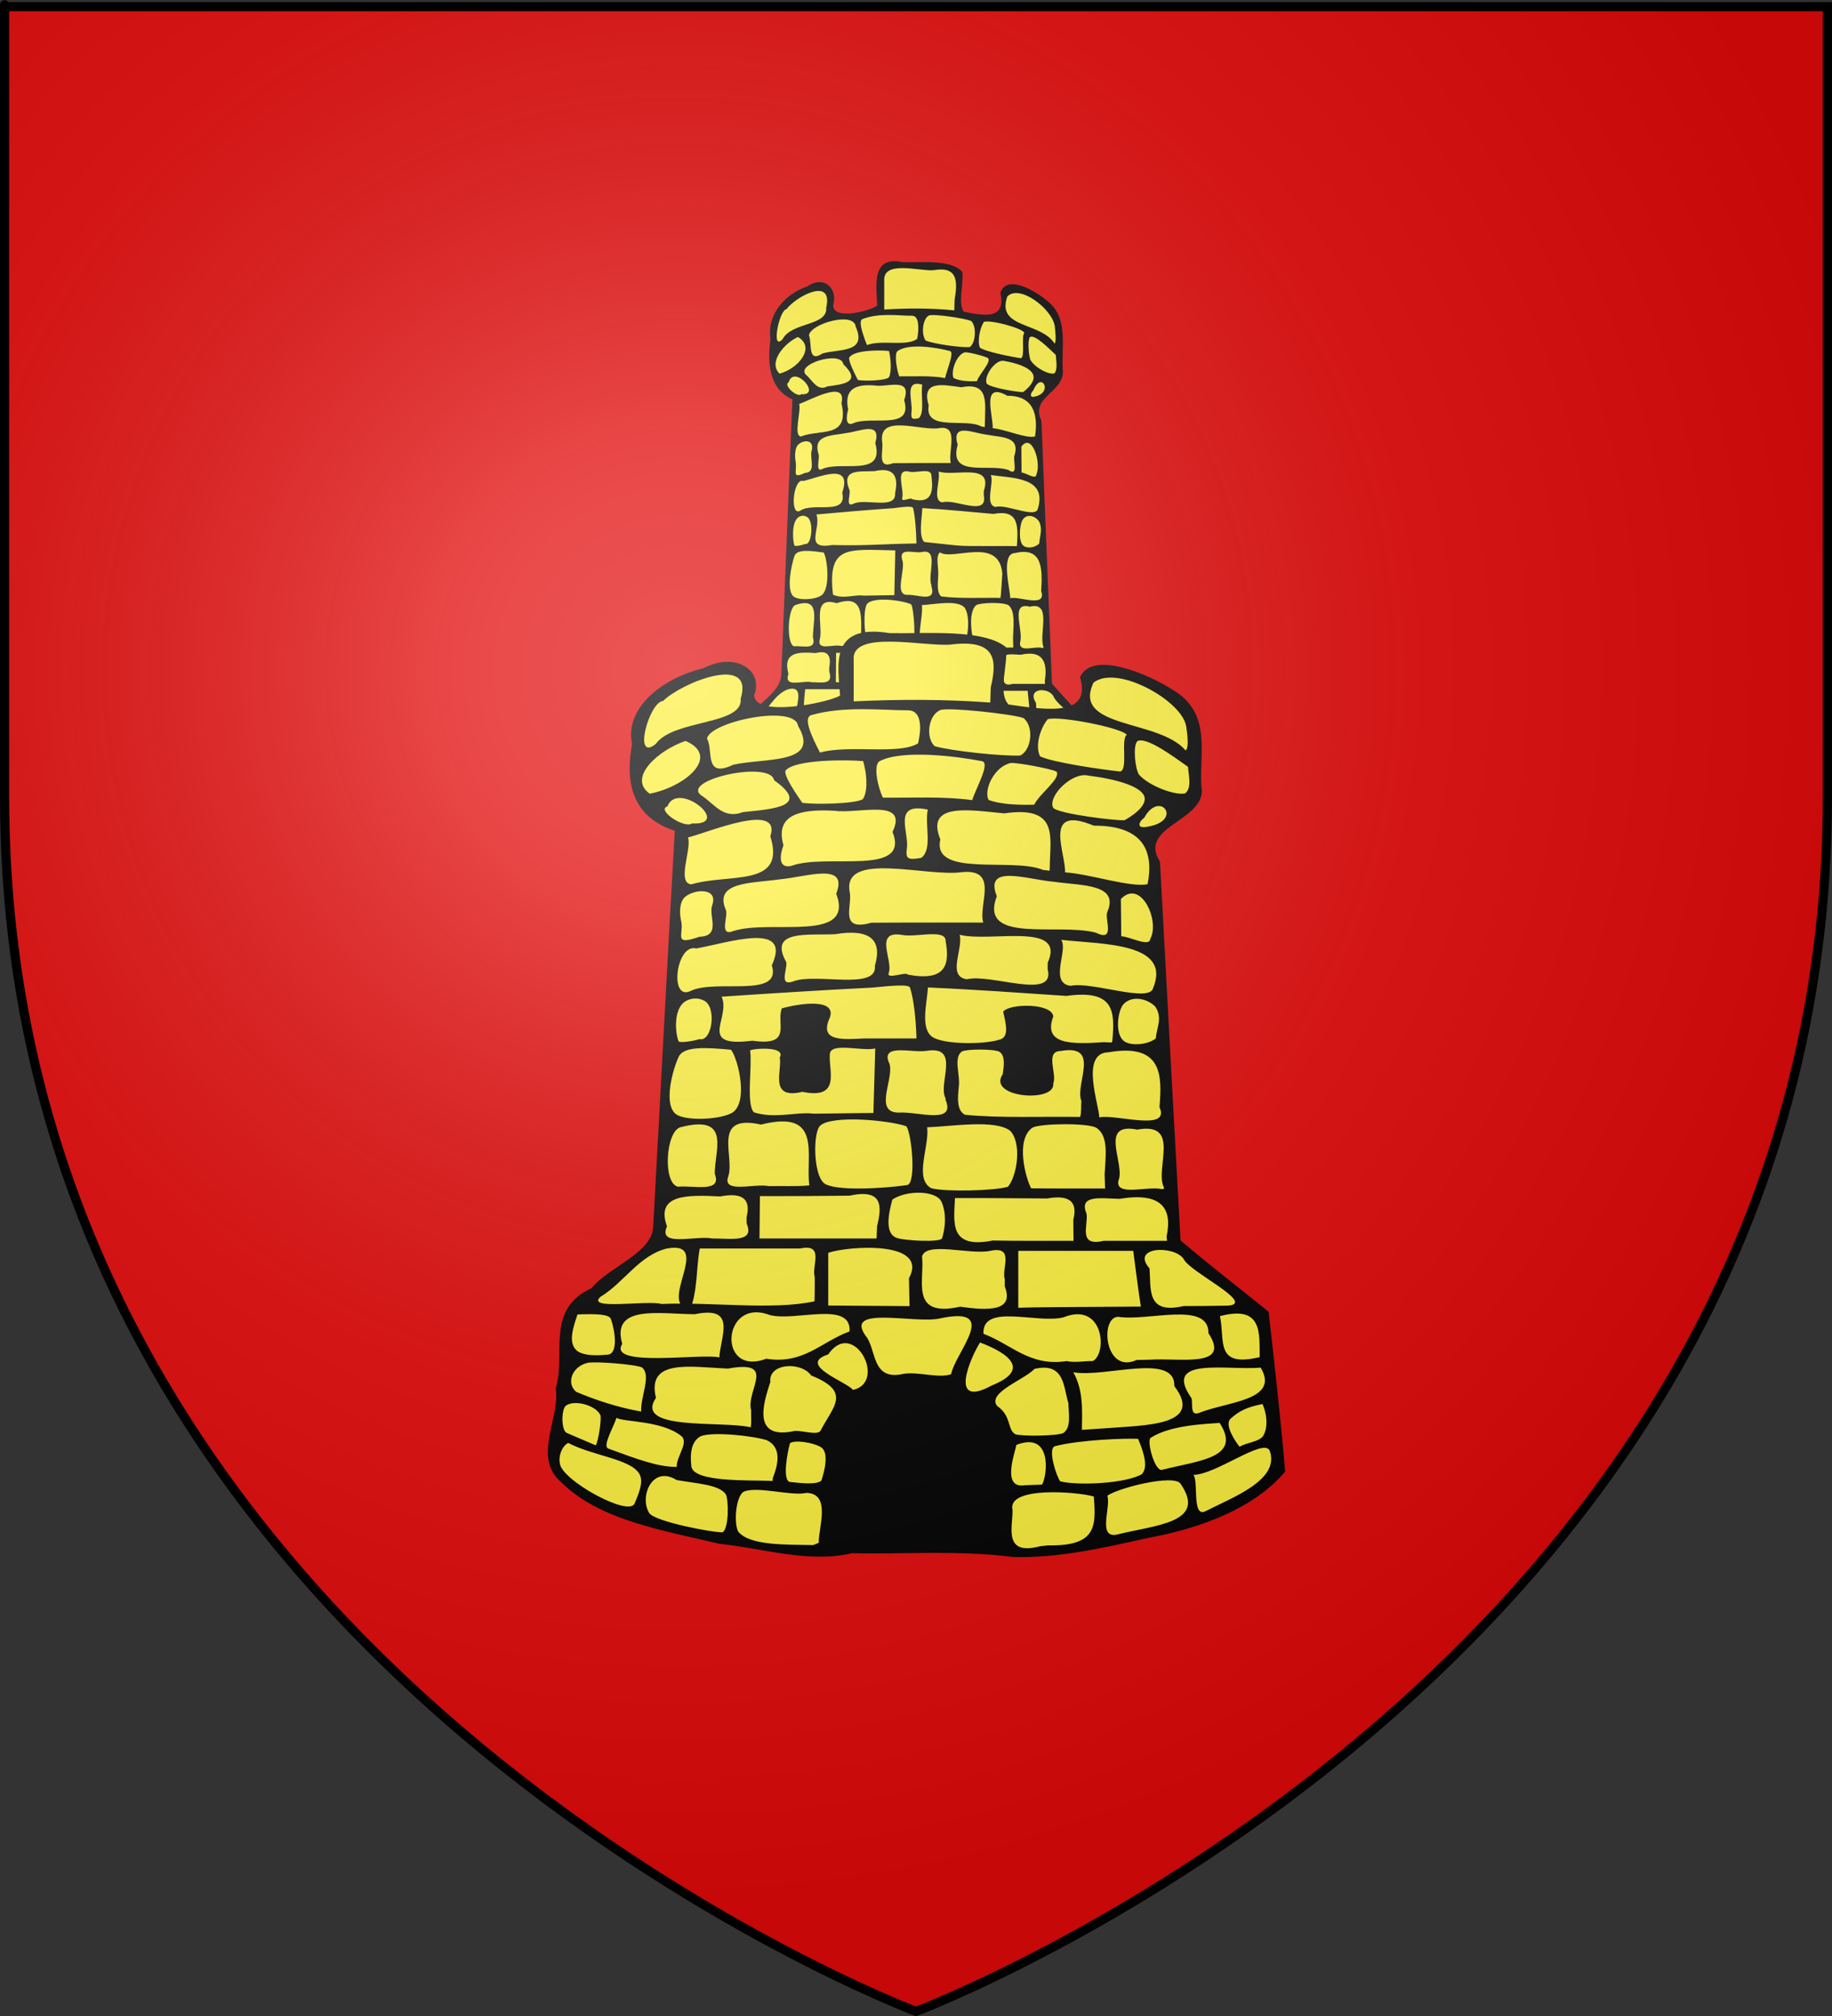 <?xml version="1.0" encoding="UTF-8" standalone="no"?>
<svg
   xmlns:dc="http://purl.org/dc/elements/1.1/"
   xmlns:cc="http://web.resource.org/cc/"
   xmlns:rdf="http://www.w3.org/1999/02/22-rdf-syntax-ns#"
   xmlns:svg="http://www.w3.org/2000/svg"
   xmlns="http://www.w3.org/2000/svg"
   xmlns:xlink="http://www.w3.org/1999/xlink"
   xmlns:sodipodi="http://sodipodi.sourceforge.net/DTD/sodipodi-0.dtd"
   xmlns:inkscape="http://www.inkscape.org/namespaces/inkscape"
   height="660"
   width="600"
   version="1.0"
   id="svg2"
   sodipodi:version="0.32"
   inkscape:version="0.45.1"
   sodipodi:docname="Caen.svg"
   sodipodi:docbase="E:\Mes documents\Mes images\Héraldique\Blasons publiés\Villes françaises\Calvados"
   inkscape:export-filename="C:\Documents and Settings\Propriétaire\Bureau\Blason type Wiki.png"
   inkscape:export-xdpi="144"
   inkscape:export-ydpi="144"
   inkscape:output_extension="org.inkscape.output.svg.inkscape">
  <rect width="100%" height="100%" fill="#333333" stroke="none"/>
  <sodipodi:namedview
     inkscape:window-height="723"
     inkscape:window-width="1024"
     inkscape:pageshadow="2"
     inkscape:pageopacity="0.0"
     guidetolerance="10.0"
     gridtolerance="10.0"
     objecttolerance="10.0"
     borderopacity="1.0"
     bordercolor="#666666"
     pagecolor="#ffffff"
     id="base"
     showgrid="false"
     height="660px"
     inkscape:zoom="0.80151481"
     inkscape:cx="300"
     inkscape:cy="329.99986"
     inkscape:window-x="-4"
     inkscape:window-y="-4"
     inkscape:current-layer="layer4" />
  <desc
     id="desc4">Flag of Canton of Valais (Wallis)</desc>
  <defs
     id="defs6">
    <linearGradient
       id="linearGradient2893">
      <stop
         style="stop-color:white;stop-opacity:0.314;"
         offset="0"
         id="stop2895" />
      <stop
         id="stop2897"
         offset="0.19"
         style="stop-color:white;stop-opacity:0.251;" />
      <stop
         style="stop-color:#6b6b6b;stop-opacity:0.125;"
         offset="0.6"
         id="stop2901" />
      <stop
         style="stop-color:black;stop-opacity:0.125;"
         offset="1"
         id="stop2899" />
    </linearGradient>
    <linearGradient
       id="linearGradient2885">
      <stop
         id="stop2887"
         offset="0"
         style="stop-color:white;stop-opacity:1;" />
      <stop
         style="stop-color:white;stop-opacity:1;"
         offset="0.229"
         id="stop2891" />
      <stop
         id="stop2889"
         offset="1"
         style="stop-color:black;stop-opacity:1;" />
    </linearGradient>
    <linearGradient
       id="linearGradient2955">
      <stop
         id="stop2867"
         offset="0"
         style="stop-color:#fd0000;stop-opacity:1;" />
      <stop
         style="stop-color:#e77275;stop-opacity:0.659;"
         offset="0.5"
         id="stop2873" />
      <stop
         style="stop-color:black;stop-opacity:0.323;"
         offset="1"
         id="stop2959" />
    </linearGradient>
    <radialGradient
       inkscape:collect="always"
       xlink:href="#linearGradient2955"
       id="radialGradient2961"
       cx="225.524"
       cy="218.901"
       fx="225.524"
       fy="218.901"
       r="300"
       gradientTransform="matrix(-4.167939e-4,2.183,-1.884,-3.599562e-4,615.597,-289.121)"
       gradientUnits="userSpaceOnUse" />
    <polygon
       id="star"
       transform="scale(53,53)"
       points="0,-1 0.588,0.809 -0.951,-0.309 0.951,-0.309 -0.588,0.809 0,-1 " />
    <clipPath
       id="clip">
      <path
         d="M 0,-200 L 0,600 L 300,600 L 300,-200 L 0,-200 z "
         id="path10" />
    </clipPath>
    <radialGradient
       inkscape:collect="always"
       xlink:href="#linearGradient2955"
       id="radialGradient1911"
       gradientUnits="userSpaceOnUse"
       gradientTransform="matrix(-4.167939e-4,2.183,-1.884,-3.599562e-4,615.597,-289.121)"
       cx="225.524"
       cy="218.901"
       fx="225.524"
       fy="218.901"
       r="300" />
    <radialGradient
       inkscape:collect="always"
       xlink:href="#linearGradient2955"
       id="radialGradient2865"
       gradientUnits="userSpaceOnUse"
       gradientTransform="matrix(0,1.749,-1.593,-1.049767e-7,551.788,-191.29)"
       cx="225.524"
       cy="218.901"
       fx="225.524"
       fy="218.901"
       r="300" />
    <radialGradient
       inkscape:collect="always"
       xlink:href="#linearGradient2955"
       id="radialGradient2871"
       gradientUnits="userSpaceOnUse"
       gradientTransform="matrix(0,1.386,-1.323,-5.741131e-8,-158.082,-109.541)"
       cx="225.524"
       cy="218.901"
       fx="225.524"
       fy="218.901"
       r="300" />
    <radialGradient
       inkscape:collect="always"
       xlink:href="#linearGradient2893"
       id="radialGradient3163"
       gradientUnits="userSpaceOnUse"
       gradientTransform="matrix(1.353,0,0,1.349,-77.629,-85.747)"
       cx="221.445"
       cy="226.331"
       fx="221.445"
       fy="226.331"
       r="300" />
  </defs>
  <g
     inkscape:groupmode="layer"
     id="layer3"
     inkscape:label="Fond écu"
     style="display:inline">
    <path
       id="path2855"
       style="fill:#e20909;fill-opacity:1;fill-rule:evenodd;stroke:none;stroke-width:1px;stroke-linecap:butt;stroke-linejoin:miter;stroke-opacity:1"
       d="M 300,658.5 C 300,658.5 598.5,546.18 598.5,260.728 C 598.5,-24.723 598.5,2.176 598.5,2.176 L 1.5,2.176 L 1.5,260.728 C 1.5,546.18 300,658.5 300,658.5 z "
       sodipodi:nodetypes="cccccc" />
  </g>
  <g
     inkscape:groupmode="layer"
     id="layer4"
     inkscape:label="Meubles">
    <g
       id="g3216"
       inkscape:label="Calque 1"
       transform="matrix(0.316,0,0,0.316,179.248,191.595)">
      <g
         transform="matrix(1.105,0,0,1.105,-29.317,-34.478)"
         id="g5115">
        <path
           id="path2165"
           style="fill:#fcef3c;fill-opacity:1;stroke:none;stroke-width:7;stroke-miterlimit:4;stroke-dasharray:none;stroke-opacity:1"
           d="M 351.535,-271.063 C 343.911,-271.646 338.083,-265.15 337.446,-257.978 C 335.891,-248.813 337.187,-239.488 337.566,-230.278 C 328.599,-224.504 317.545,-222.366 306.947,-221.978 C 301.193,-221.714 293.177,-224.077 293.145,-231.02 C 295.401,-238.208 293.648,-248.337 285.491,-250.922 C 277.995,-253.414 272.047,-247.346 265.303,-245.285 C 248.684,-237.955 234.998,-220.791 237.123,-201.837 C 237.217,-193.084 235.318,-184.105 236.692,-175.24 C 237.755,-161.967 245.126,-148.777 258.006,-144.021 C 254.17,-56.89 251.209,30.289 247.289,117.408 C 244.554,132.196 230.09,139.844 221.096,150.514 C 218.804,154.011 216.121,156.81 212.652,159.149 C 201.778,169.218 202.461,185.484 202.327,199.168 C 202.626,206.691 201.447,214.148 200.812,221.534 C 202.002,239.024 192.628,256.83 199.209,273.848 C 208.943,291.655 227.635,302.314 246.168,308.962 C 260.207,313.699 274.281,318.884 288.966,321.254 C 306.102,324.97 324.266,330.88 341.704,325.397 C 367.847,326.024 394.277,323.428 420.164,327.885 C 446.502,328.433 471.501,318.857 496.428,311.775 C 517.129,304.788 536.905,292.252 548.689,273.394 C 546.471,239.053 543.645,204.756 540.795,170.463 C 526.603,155.022 512.135,139.824 498.36,124.01 C 494.971,41.798 491.754,-40.42 488.457,-122.636 C 484.468,-129.896 486.075,-139.224 492.021,-144.93 C 498.546,-152.303 509.176,-158.655 508.526,-169.903 C 506.909,-188.287 512.26,-208.447 502.57,-225.279 C 495.798,-235.319 484.877,-241.831 474.081,-246.831 C 468.025,-249.346 458.695,-251.859 454.346,-245.492 C 451.689,-242.147 454.816,-237.725 453.916,-233.771 C 454.02,-226.463 447.358,-221.016 440.353,-221.045 C 432.169,-220.435 424.148,-222.411 416.145,-223.844 C 410.483,-232.926 414.116,-244.353 414.327,-254.366 C 414.293,-257.899 415.789,-262.674 411.48,-264.269 C 398.516,-271.843 382.748,-269.931 368.328,-270.129 C 362.57,-269.495 357.182,-270.938 351.535,-271.063 z " />
        <path
           id="path2167"
           style="fill:#000000;fill-opacity:1;stroke:none;stroke-opacity:1"
           d="M 408.526,-236.362 C 408.449,-233.077 408.371,-229.792 408.294,-226.507 C 386.468,-228.688 364.439,-228.644 342.551,-227.282 C 342.551,-236.206 342.551,-245.129 342.551,-254.053 C 341.104,-274.034 376.131,-262.889 388.95,-264.189 C 411.369,-268.077 411.595,-253.884 408.526,-236.362 z M 247.252,-199.545 C 236.132,-187.452 243.971,-226.849 250.814,-227.58 C 259.773,-239.477 294.892,-258.572 288.139,-229.007 C 289.514,-211.602 255.817,-215.76 247.252,-199.545 z M 502.561,-211.384 C 502.997,-207.423 504.171,-196.877 502.308,-195.376 C 489.411,-215.838 447.457,-209.316 457.986,-239.443 C 469.183,-251.463 500.273,-227.941 502.561,-211.384 z M 326.324,-193.964 C 321.356,-206.864 318.406,-216.88 322.172,-218.347 C 338.027,-224.524 356.802,-221.361 368.608,-221.471 C 375.159,-221.533 375.359,-210.45 373.522,-199.918 C 364.15,-192.257 340.273,-199.296 326.324,-193.964 z M 424.226,-216.441 C 429.381,-211.232 428.303,-195.59 422.668,-192.023 C 414.107,-191.533 390.046,-194.86 381.521,-198.116 C 377.044,-203.748 378.442,-218.52 384.37,-221.688 C 388.819,-223.483 419.035,-218.989 424.226,-216.441 z M 284.568,-186.054 C 270.336,-176.857 275.135,-195.28 271.932,-203.088 C 273.442,-214.094 314.34,-225.675 315.78,-211.266 C 326.815,-186.211 300.166,-190.663 284.568,-186.054 z M 474.023,-205.508 C 470.948,-202.809 474.815,-182.835 470.801,-181.647 C 463.239,-182.669 438,-187.528 432.263,-191.545 C 429.712,-198.253 432.382,-209.984 435.992,-215.694 C 441.67,-217.947 471.482,-210.131 474.023,-205.508 z M 244.381,-167.183 C 233.513,-177.513 248.416,-195.517 261.605,-201.528 C 278.476,-191.763 262.015,-171.918 244.381,-167.183 z M 503.481,-184.693 C 503.668,-179.764 505.501,-171.221 502.179,-167.466 C 497.807,-165.746 484.772,-172.045 479.933,-179.553 C 478.051,-182.993 476.848,-198.329 479.091,-201.379 C 483.372,-204.613 496.699,-191.155 503.481,-184.693 z M 404.286,-188.356 C 408.483,-187.24 401.377,-170.81 399.61,-163.035 C 385.419,-165.583 370.968,-164.435 356.632,-164.646 C 354.342,-170.603 351.685,-186.002 355.093,-188.399 C 366.008,-196.076 392.431,-191.506 404.286,-188.356 z M 346.884,-163.606 C 342.97,-160.483 323.805,-160.115 317.826,-161.243 C 315.439,-165.926 308.943,-178.429 309.686,-182.162 C 314.172,-189.78 340.633,-189.319 347.105,-188.385 C 349.467,-176.994 348.948,-167.196 346.884,-163.606 z M 429.431,-160.046 C 422.423,-159.847 413.677,-160.004 407.446,-163.171 C 405.044,-169.673 410.129,-184.753 418.084,-187.163 C 420.763,-187.637 437.56,-183.484 440.193,-181.555 C 442.407,-177.133 432.018,-167.255 429.431,-160.046 z M 289.161,-155.202 C 280.005,-150.455 275.576,-160.235 269.968,-165.394 C 256.997,-175.505 302.357,-189.47 304.214,-175.986 C 321.873,-158.958 304.348,-157.311 289.161,-155.202 z M 472.915,-149.939 C 469.224,-149.467 440.58,-154.119 438.531,-158.13 C 435.919,-165.677 447.765,-181.595 455.455,-178.969 C 465.111,-177.412 478.571,-173.602 481.948,-166.817 C 484.175,-162.344 481.109,-156.173 472.915,-149.939 z M 264.692,-147.864 C 261.06,-144.274 247.398,-156.607 252.866,-158.939 C 257.913,-176.405 284.559,-146.453 264.692,-147.864 z M 483.989,-145.723 C 478.088,-144.062 480.11,-149.502 482.363,-151.443 C 489.84,-170.132 501.514,-149.593 483.989,-145.723 z M 375.095,-125.466 C 368.198,-123.789 367.595,-125.232 368.123,-131.328 C 369.449,-141.895 360.832,-161.931 378.235,-156.85 C 376.6,-147.027 380.689,-131.263 375.095,-125.466 z M 312.532,-120.241 C 304.228,-117.799 308.555,-133.198 308.752,-133.558 C 304.758,-152.502 315.143,-157.532 333.472,-156.081 C 344.888,-153.951 369.065,-164.585 361.243,-142.347 C 369.898,-112.914 329.426,-128.718 312.532,-120.241 z M 436.948,-120.203 L 436.948,-120.203 L 436.844,-117.092 L 433.641,-117.63 C 419.16,-125.9 380.006,-112.51 384.261,-137.451 C 376.786,-162.115 399.084,-156.322 415.006,-154.414 C 441.386,-159.564 437.089,-139.19 436.948,-120.203 z M 264.401,-108.218 C 257.191,-109.108 264.661,-131.154 262.789,-138.739 C 272.341,-141.867 307.977,-162.464 302.416,-139.461 C 310.222,-105.932 282.477,-115.567 264.401,-108.218 z M 484.025,-108.339 C 475.814,-105.974 456.58,-114.916 444.308,-116.024 C 444.596,-129.093 433.296,-160.335 458.136,-146.404 C 482.439,-146.571 487.053,-129.074 484.025,-108.339 z M 376.29,-83.366 C 367.862,-83.363 359.434,-83.341 351.006,-83.256 C 335.262,-77.264 342.003,-94.274 340.641,-103.16 C 336.863,-130.333 377.713,-112.761 394.815,-116.194 C 412.789,-118.366 402.283,-94.867 404.936,-83.366 C 395.388,-83.366 385.839,-83.366 376.29,-83.366 z M 284.951,-78.005 C 277.191,-73.536 282.483,-88.185 280.932,-91.778 C 275.263,-110.05 293.274,-108.835 306.839,-111.469 C 319.89,-113.016 340.196,-123.098 334.131,-102.122 C 343.148,-69.986 303.089,-85.497 284.951,-78.005 z M 464.642,-90.255 C 463.131,-86.18 468.807,-70.264 459.093,-76.789 C 440.903,-83.346 402.629,-69.167 411.443,-100.483 C 405.225,-121.681 425.663,-111.473 438.735,-109.938 C 452.262,-107.275 470.524,-108.706 464.642,-90.255 z M 268.302,-74.137 C 255.862,-68.355 260.544,-74.654 259.621,-83.587 C 258.547,-88.971 258.572,-96.956 261.454,-100.15 C 266.164,-105.371 277.613,-106.099 274.364,-94.4 C 272.693,-87.386 278.825,-74.58 268.302,-74.137 z M 485.315,-72.745 C 484.974,-67.086 475.307,-74.382 471.34,-74.435 C 471.283,-82.526 471.226,-90.616 471.169,-98.707 C 480.904,-112.178 490.044,-84.222 485.315,-72.745 z M 368.577,-49.494 C 367.939,-51.714 358.006,-45.937 359.431,-50.637 C 361.623,-58.864 352.054,-78.39 365.81,-75.328 C 372.235,-73.439 386.967,-79.639 386.8,-71.331 C 388.852,-55.773 386.86,-44.876 368.577,-49.494 z M 313.464,-45.083 C 305.428,-41.238 311.946,-56.049 309.637,-58.745 C 302.16,-78.458 319.964,-75.045 333.495,-75.771 C 350.367,-79.596 356.473,-72.188 352.745,-55.256 C 354.129,-38.886 324.183,-50.875 313.464,-45.083 z M 435.937,-57.214 C 435.937,-55.799 435.937,-54.384 435.937,-52.968 C 439.781,-32.461 408.621,-50.399 396.968,-46.469 C 387.316,-48.374 395.429,-66.527 393.54,-75.422 C 408.532,-70.332 444.891,-84.178 435.937,-57.214 z M 263.9,-38.774 C 253.603,-32.336 257.123,-70.027 266.761,-66.516 C 282.709,-70.412 312.959,-84.336 303.13,-55.529 C 308.244,-33.635 275.931,-46.976 263.9,-38.774 z M 486.698,-40.787 C 485.038,-30.848 457.148,-45.188 447.005,-42.208 C 436.414,-43.91 445.911,-65.62 442.444,-72.123 C 462.444,-69.139 495.629,-70.369 486.698,-40.787 z M 293.794,-6.513 C 266.723,-1.844 283.641,-21.411 278.959,-35.142 C 302.574,-37.291 327.949,-39.452 351.609,-41.07 C 360.109,-42.2 369.081,-43.436 369.66,-41.033 C 371.339,-34.062 372.522,-21.186 372.771,-7.968 C 337.151,-7.367 326.545,-5.693 293.794,-6.513 z M 467.067,-6.533 L 467.067,-6.533 L 466.766,-5.347 L 462.866,-5.547 C 401.613,-5.702 425.374,-4.73 380.019,-9.354 C 374.749,-15.192 377.718,-30.353 378.302,-41.139 C 400.556,-39.831 422.754,-37.635 444.957,-35.651 C 468.092,-39.994 468.308,-25.733 467.067,-6.533 z M 268.267,-7.534 C 265.811,-6.347 259.251,-5.023 258.317,-5.989 C 256.804,-10.379 255.799,-24.467 260.102,-30.546 C 262.363,-33.74 266.872,-35.319 270.718,-32.433 C 276.644,-27.987 274.419,-5.604 268.267,-7.534 z M 487.843,-28.459 C 491.279,-21.162 488.443,-15.263 487.96,-7.951 C 484.13,-3.906 476.365,-2.906 472.861,-6.046 C 468.469,-9.983 469.348,-24.042 471.99,-29.537 C 476.013,-36.553 484.172,-33.963 487.843,-28.459 z M 386.767,30.975 L 386.787,32 C 391.773,48.285 373.481,39.458 364.199,40.256 C 351.279,40.248 363.234,15.781 359.293,7.059 C 356.25,-4.696 370.789,1.6 377.705,0.069 C 394.285,-3.489 382.899,21.562 386.767,30.975 z M 323.348,40.972 C 314.977,39.556 304.904,44.508 294.512,40.102 C 289.112,-6.848 308.24,-2.275 352.924,-1.462 C 352.625,12.524 352.329,26.51 352.036,40.496 C 342.473,40.654 332.91,40.813 323.348,40.972 z M 453.29,20.178 C 453.071,23.633 452.253,39.693 451.575,43.106 C 433.592,42.676 413.17,43.963 396.052,41.668 C 392.041,38.591 392.617,30.906 393.143,23.272 C 393.95,15.911 390.319,4.208 394.772,0.417 C 407.044,8.464 450.217,-14.908 453.29,20.178 z M 283.279,40.935 C 276.283,45.199 261.274,45.499 257.074,41.367 C 250.751,35.146 255.408,12.128 258.364,3.807 C 260.854,-3.198 274.546,-0.884 285.772,0.524 C 289.304,6.609 292.34,35.412 283.279,40.935 z M 489.744,36.716 C 495.326,53.047 468.214,40.967 460.759,43.395 C 460.769,35.644 451.408,1.429 465.121,1.049 C 491.479,-5.184 490.972,16.586 489.744,36.716 z M 321.192,87.612 C 314.699,88.476 308.113,87.901 301.586,88.097 C 294.956,86.152 279.072,93.232 282.165,81.803 C 285.402,68.659 273.919,40.867 297.927,48.053 C 327.904,37.888 319.213,67.931 321.192,87.612 z M 275.72,77.476 L 275.694,78.693 L 275.664,80.091 C 279.302,92.633 265.666,87.532 257.953,88.48 C 250.565,86.291 252.007,52.716 259.068,49.823 C 282.201,41.768 276.525,61.519 275.72,77.476 z M 367.846,49.134 C 370.314,52.833 372.864,85.92 368.36,87.406 C 357.784,89.533 333.117,91.66 328.221,86.13 C 323.071,80.313 322.895,53.074 326.442,48.724 C 332.098,41.785 359.37,45.155 367.846,49.134 z M 463.339,80.538 C 463.415,83.568 463.49,86.598 463.566,89.628 C 451.703,89.6 439.838,89.702 427.976,89.532 C 425.393,83.23 420.179,57.618 428.694,49.987 C 432.602,47.319 454.849,46.878 459.268,50.069 C 465.475,55.478 463.751,68.762 463.339,80.538 z M 491.825,88.767 L 491.816,90.011 L 490.741,90.011 C 484.09,87.93 468.455,95.025 469.973,84.6 C 473.461,73.857 460.129,46.225 479.034,51.332 C 500.368,46.05 487.416,76.723 491.825,88.767 z M 416.814,88.495 C 410.689,91.141 386.888,91.933 379.971,89.503 C 371.34,83.409 379.197,61.875 377.883,49.824 C 390.079,49.218 410.399,44.619 417.79,51.996 C 423.504,59.697 421.405,81.045 416.814,88.495 z M 353.803,114.218 C 353.724,116.866 353.645,119.513 353.566,122.16 C 334.777,122.16 315.987,122.16 297.198,122.16 C 297.268,112.975 297.338,103.789 297.408,94.604 C 311.777,94.629 326.146,94.56 340.513,94.315 C 356.461,89.667 356.258,100.774 353.803,114.218 z M 290.969,108.41 C 290.979,109.73 290.989,111.051 290.999,112.372 C 295.121,125.206 283.126,122.045 274.432,122.16 C 266.67,119.995 248.035,128.126 252.674,114.281 C 247.058,93.291 262.468,93.731 278.279,94.804 C 289.932,91.773 292.977,97.517 290.969,108.41 z M 384.829,98.359 C 387.166,105.421 386.819,114.578 385.074,122.055 C 384.419,124.861 366.357,123.638 362.879,121.595 C 357.722,118.567 359.058,106.964 361.17,96.823 C 368.217,90.479 382.344,90.849 384.829,98.359 z M 493.167,120.916 L 493.272,122.297 L 493.379,123.691 C 483.216,123.691 473.053,123.691 462.89,123.691 C 450.27,127.58 455.548,113.708 454.635,105.979 C 450.68,93.334 461.95,96.208 470.562,96.373 C 490.273,91.975 496.171,101.866 493.167,120.916 z M 448.271,109.975 C 448.306,114.547 448.341,119.119 448.376,123.691 C 435.407,123.649 422.436,123.82 409.47,123.483 C 388.086,129.276 390.88,111.065 391.298,95.867 C 406.059,95.777 420.82,96.029 435.581,96.14 C 447.212,93.364 450.292,99.123 448.271,109.975 z M 323.798,147.229 C 323.788,152.5 323.826,157.773 323.699,163.044 C 303.501,168.977 273.911,163.331 250.113,164.774 C 243.109,162.156 213.565,169.013 220.611,160.131 C 231.882,151.018 239.226,133.095 252.611,128.686 C 275.314,123.141 247.49,165.524 263.779,168.347 C 267.413,156.989 266.734,140.523 268.457,128.666 C 284.573,128.666 300.689,128.666 316.805,128.666 C 328.778,125.212 322.113,140.396 323.798,147.229 z M 522.893,165.838 C 515.685,166.061 508.473,166.093 501.262,166.128 C 483.277,171.796 485.734,154.881 484.943,141.601 C 475.652,127.368 496.887,126.385 501.402,135.53 C 504.006,143.697 536.268,164.37 522.893,165.838 z M 369.151,148.09 C 369.245,154.118 369.338,160.146 369.431,166.174 C 356.389,166.022 343.346,165.899 330.304,165.78 C 330.304,154.341 330.304,142.902 330.304,131.463 C 340.317,126.976 378.968,123.335 369.151,148.09 z M 454.445,166.702 C 443.558,166.886 432.657,166.76 421.776,167.238 C 421.776,154.891 421.776,142.544 421.776,130.197 C 440.222,130.197 458.667,130.197 477.112,130.197 C 478.348,142.285 479.345,154.401 480.8,166.464 C 472.015,166.543 463.23,166.623 454.445,166.702 z M 415.27,148.76 C 415.27,150.286 415.27,151.812 415.27,153.338 C 420.032,169.917 407.042,169.038 393.764,166.551 C 369.347,173.866 376.788,149.404 375.454,133.888 C 377.338,123.856 398.592,132.976 408.278,130.197 C 420.25,126.743 413.585,141.927 415.27,148.76 z M 209.593,171.596 C 219.312,171.058 224.876,171.561 225.667,174.557 C 227.705,182.266 229.219,197.025 224.241,197.716 C 216.074,198.848 211.26,197.635 209.045,194.835 C 204.999,189.719 207.553,179.806 209.593,171.596 z M 537.974,199.364 C 516.16,206.375 521.413,188.451 518.851,172.691 C 539.623,165.247 537.79,184.103 537.974,199.364 z M 277.872,199.567 C 269.839,196.675 223.875,206.372 231.135,190.764 C 225.611,164.909 249.386,171.328 266.002,171.445 C 286.67,165.586 278.332,186.078 277.872,199.567 z M 300.495,200.388 C 276.746,212.604 279.046,160.236 302.002,171.91 C 314.337,176.439 341.536,162.299 340.557,182.631 C 326.898,189.38 318.398,204.273 300.495,200.388 z M 485.162,201.023 L 485.162,201.023 L 481.854,201.113 L 478.747,201.205 C 463.354,210.773 460.88,173.308 469.85,173.121 C 484.445,176.157 513.552,162.652 513.31,183.757 C 524.553,206.813 499.027,199.665 485.162,201.023 z M 457.684,201.91 C 453.514,201.812 449.169,203.137 445.072,201.936 C 427.251,205.618 418.61,191.059 405.016,184.162 C 404.277,163.985 431.085,177.878 443.572,173.441 C 462.858,163.063 464.778,196.687 457.684,201.91 z M 389.448,210.475 C 383.336,213.306 373.9,208.717 366.557,210.214 C 351.659,214.898 353.434,196.137 349.03,186.811 C 336.203,164.763 372.277,178.064 384.19,174.126 C 413.463,165.737 391.548,195.915 389.448,210.475 z M 342.199,220.676 C 339.498,215.574 314.944,204.31 330.258,197.593 C 342.507,173.659 358.894,215.727 342.199,220.676 z M 409.1,217.747 C 387.559,233.67 399.126,198.682 403.374,189.83 C 418.199,197.43 427.188,207.89 409.1,217.747 z M 240.231,234.748 C 229.514,232.249 218.289,227.315 208.947,221.922 C 203.973,216.176 207.019,205.425 214.415,203.077 C 217.942,201.957 237.55,204.033 240.656,206.07 C 245.23,211.328 239.956,224.577 240.231,234.748 z M 508.706,235.684 C 503.711,238.131 506.436,227.276 504.749,225.244 C 491.479,198.862 522.554,208.129 538.455,206.179 C 547.866,227.598 522.599,228.12 508.706,235.684 z M 293.183,234.013 C 293.049,237.597 293.458,241.818 292.951,245.012 C 279.285,240.543 236.576,247.607 247.348,225.849 C 242.78,200.197 263.882,205.75 281.991,206.811 C 306.042,200.907 290.529,220.828 293.183,234.013 z M 464.642,245.565 C 460.558,245.915 456.474,246.263 452.395,246.658 C 452.522,233.951 453.195,221.244 448.291,209.189 C 463.379,212.935 497.418,196.066 496.902,218.236 C 511.597,244.31 481.861,243.57 464.642,245.565 z M 326.673,247.026 C 325.311,250.977 316.199,246.104 313.081,247.673 C 292.944,252.888 299.61,227.323 302.431,215.463 C 301.375,203.305 317.185,201.962 322.093,211.301 C 341.841,221.979 332.544,231.445 326.673,247.026 z M 443.455,248.724 C 440.632,250.637 424.244,250.974 420.425,249.561 C 416.33,246.566 418.695,237.688 411.562,231.072 C 406.729,222.484 424.41,214.283 429.633,206.982 C 444.354,202.371 443.529,219.624 445.888,229.209 C 446.042,236.568 447.348,245.124 443.455,248.724 z M 220.599,237.038 C 221.246,239.504 219.625,254.457 218.353,256.739 L 204.423,248.657 C 201.714,247.085 201.702,233.252 204.07,230.867 C 208.171,226.957 218.322,230.548 220.599,237.038 z M 539.746,250.427 C 538.048,254.43 531.489,254.917 528.326,257.671 C 526.525,254.719 520.659,243.377 524.039,239.3 C 528.283,234.18 532.027,231.818 539.333,229.863 C 541.35,235.78 542.185,244.676 539.746,250.427 z M 259.511,250.638 C 263.392,254.832 257.101,264.045 257.366,270.743 C 248.652,270.937 238.874,266.026 224.433,258.84 C 221.513,257.387 226.583,245.869 228.376,238.847 C 231.625,241.688 250.062,240.429 259.511,250.638 z M 491.228,272.591 C 487.548,274.704 483.469,253.644 485.473,251.878 C 495.028,243.457 512.204,242.844 518.717,242.15 C 529.568,264.905 508.977,266.528 491.228,272.591 z M 303.657,277.835 C 303.374,278.602 304.08,280.49 302.55,279.845 C 291.297,279.287 265.642,280.745 264.408,270.537 C 263.608,261.195 264.594,254.094 268.816,250.849 C 274.588,247.656 294.269,250.545 300.802,253.44 C 306.956,257.572 307.015,266.41 303.657,277.835 z M 481.27,275.466 C 473.909,281.467 450.879,283.131 442.002,280.171 C 440.367,277.834 435.655,258.648 439.466,257.293 C 451.328,253.076 473.923,252.053 479.452,252.512 C 482.442,262.006 484.31,271.178 481.27,275.466 z M 311.896,255.334 C 314.315,252.959 323.297,254.983 326.809,257.963 C 331.041,261.554 328.133,275.05 326.994,279.713 C 324.34,282.523 317.384,281.34 311.972,280.58 C 308.012,280.024 310.641,260.981 311.896,255.334 z M 433.203,282.283 L 433.203,282.283 L 424.873,282.7 C 413.515,285.168 420.293,261.241 420.86,256.458 C 438.468,247.195 435.678,277.032 433.203,282.283 z M 237.067,294.58 C 234.291,303.618 201.223,278.888 201.095,268.215 C 200.375,263.985 201.96,257.428 205.102,255.16 C 217.007,263.589 234.943,265.571 239.264,275.075 C 241.288,279.526 239.924,285.649 237.067,294.58 z M 511.909,299.591 C 505.152,304.232 508.712,279.141 506.007,275.961 C 516.867,275.894 539.688,251.855 542.759,260.063 C 548.058,279.232 524.921,290.564 511.909,299.591 z M 280.951,288.51 C 282.417,292.093 282.535,310.958 279.394,313.32 C 274.988,313.58 246.738,306.402 244.088,300.739 C 239.21,290.009 245.681,269.455 257.253,279.294 C 266.753,281.635 277.517,282.112 280.951,288.51 z M 469.179,314.82 C 459.787,317.241 466.509,296.607 464.642,289.565 C 469.32,284.616 496.912,275.119 499.926,281.798 C 512.95,307.418 487.438,308.532 469.179,314.82 z M 393.971,310.559 C 395.674,321.287 390.843,318.747 382.738,318.883 C 382.767,290.457 382.517,262.033 382.334,233.608 C 379.523,220.901 384.476,212.003 396.053,225.209 C 396.159,253.659 394.645,282.111 393.971,310.559 z M 377.634,282.078 C 377.697,291.083 377.759,300.089 377.821,309.094 C 381.698,320.852 372.199,319.324 363.793,318.882 C 363.713,289.525 363.633,260.168 363.553,230.811 C 360.591,219.066 366.529,216.196 377.38,218.225 C 377.351,239.51 377.495,260.794 377.634,282.078 z M 358.864,268.937 C 358.973,285.12 359.082,301.302 359.191,317.485 C 342.645,327.007 349.102,299.909 348.113,288.966 C 351.666,267.104 339.828,238.072 353.209,220.925 C 365.817,221.602 355.062,256.137 358.864,268.937 z M 343.09,288.36 C 343.161,297.136 343.233,305.912 343.304,314.688 C 335.083,330.155 328.725,304.178 333.122,293.954 C 334.822,272.721 326.367,247.258 342.36,229.898 C 342.728,249.384 342.929,268.872 343.09,288.36 z M 412.211,317.065 C 412.615,321.336 410.88,320.938 406.671,319.718 C 391.963,321.594 401.73,292.686 398.527,274.91 C 401.644,263.904 394.122,211.505 410.307,241.398 C 415.811,266.145 411.127,291.901 412.211,317.065 z M 325.711,320.163 L 325.711,320.163 L 323.032,321.627 C 309.831,321.232 292.567,322.1 286.952,312.859 C 284.923,307.79 285.565,291.656 289.203,287.213 C 295.111,282.707 312.28,289.973 319.736,287.688 C 331.892,287.952 325.538,310.53 325.711,320.163 z M 458.136,290.031 C 459.225,309.084 459.641,322.468 436.129,321.791 L 432.23,322.404 C 414.131,328.879 419.27,309.166 419.008,298.768 C 416.193,283.258 450.203,286.86 458.136,290.031 z M 419.114,329.38 C 440.675,330.321 463.332,323.281 483.982,317.055 C 510.207,310.577 535.669,297.312 550.252,273.796 C 548.054,239.119 545.192,204.46 542.285,169.829 C 528.595,154.864 513.582,139.173 499.872,123.419 C 496.501,41.288 493.273,-40.849 489.989,-122.983 C 479.406,-145.321 509.904,-149.025 510.154,-168.934 C 508.07,-191.351 516.275,-219.279 495.577,-235.252 C 485.726,-243.83 457.593,-261.263 451.49,-243.015 C 457.116,-217.53 436.452,-221.388 417.083,-225.236 C 411.646,-233.309 417.05,-251.001 415.832,-262.559 C 404.975,-274.539 377.289,-271.219 359.941,-271.652 C 330.682,-278.085 335.021,-250.793 335.997,-231.05 C 330.024,-226.176 294.61,-216.67 294.67,-231.35 C 299.238,-247.728 285.54,-259.676 270.215,-248.813 C 249.583,-242.089 232.189,-222.28 235.873,-199.574 C 232.901,-178.106 234.157,-152.84 256.429,-143.071 C 252.768,-57.089 249.545,28.914 246.005,114.903 C 245.213,131.835 224.649,140.667 216.337,154.497 C 193.954,168.301 204.09,197.69 199.131,219.742 C 201.283,239.71 187.577,264.697 201.997,281.012 C 220.181,305.41 250.711,312.077 278.061,320.82 C 298.907,323.702 320.928,333.577 341.669,326.92 C 367.487,327.649 393.739,324.852 419.114,329.38 z "
           sodipodi:nodetypes="cccccccccccccccsscccccccccccccccccccccccccccsccccccccccccccccccscccccccccccccccccccccccccccccccccccccccccccccccccsccccccccccccccccccccccccccccccccsccccccccccccsscccsccccccccccccccccccccsscccccccccccccccccccsscccccccccccccccccccccccccccccccsscccccccccccccccccccccccccccccccccccccccccccccccssscccccccccccccccccccccccccccccccccccccsccccccccccccccccccccccccccccccccccsccccscccsccccccccccscccscscccccccccscccccccccccccccccccccccccccccccccccccccccccccccccccccccccccccccccccccccccccc" />
      </g>
      <g
         transform="matrix(1.352,0,0,1,-121.358,-2.423)"
         id="g5105">
        <path
           id="path4415"
           style="fill:#fcef3c;fill-opacity:1;stroke:none;stroke-width:7;stroke-miterlimit:4;stroke-dasharray:none;stroke-opacity:1"
           d="M 338.968,53.001 C 326.826,52.072 317.546,62.417 316.532,73.838 C 314.055,88.433 316.118,103.283 316.722,117.949 C 302.443,127.144 284.839,130.55 267.963,131.167 C 258.799,131.587 246.034,127.824 245.984,116.768 C 249.575,105.321 246.785,89.192 233.794,85.075 C 221.858,81.106 212.386,90.769 201.647,94.052 C 175.182,105.725 153.386,133.058 156.771,163.242 C 156.92,177.18 153.896,191.478 156.084,205.595 C 157.778,226.732 169.515,247.737 190.026,255.312 C 183.918,394.063 179.203,532.893 172.96,671.626 C 168.604,695.176 145.571,707.355 131.249,724.347 C 127.598,729.916 123.325,734.374 117.802,738.098 C 100.485,754.132 101.573,780.035 101.359,801.827 C 101.836,813.808 99.957,825.682 98.946,837.444 C 100.842,865.297 85.913,893.651 96.394,920.752 C 111.894,949.11 141.662,966.083 171.175,976.669 C 193.53,984.213 215.943,992.471 239.328,996.244 C 266.616,1002.163 295.542,1011.574 323.312,1002.842 C 364.944,1003.841 407.032,999.706 448.256,1006.804 C 490.199,1007.676 530.009,992.428 569.704,981.149 C 602.67,970.022 634.162,950.061 652.928,920.029 C 649.396,865.343 644.896,810.726 640.357,756.116 C 617.757,731.527 594.718,707.324 572.781,682.14 C 567.384,551.221 562.262,420.291 557.011,289.366 C 550.658,277.804 553.218,262.949 562.687,253.864 C 573.077,242.122 590.004,232.007 588.97,214.095 C 586.395,184.819 594.917,152.714 579.485,125.911 C 568.701,109.923 551.31,99.553 534.117,91.589 C 524.473,87.585 509.616,83.583 502.691,93.722 C 498.46,99.048 503.438,106.09 502.005,112.388 C 502.171,124.024 491.562,132.699 480.406,132.653 C 467.374,133.624 454.601,130.478 441.857,128.196 C 432.839,113.734 438.625,95.536 438.962,79.59 C 438.908,73.964 441.29,66.361 434.428,63.82 C 413.783,51.76 388.673,54.804 365.71,54.489 C 356.541,55.498 347.96,53.2 338.968,53.001 z " />
        <path
           id="path4417"
           style="fill:#000000;fill-opacity:1;stroke:none;stroke-opacity:1"
           d="M 429.705,108.262 C 429.582,113.493 429.459,118.724 429.336,123.956 C 394.579,120.481 359.498,120.552 324.643,122.721 C 324.643,108.51 324.643,94.299 324.643,80.089 C 322.338,48.271 378.117,66.018 398.531,63.948 C 434.233,57.756 434.592,80.359 429.705,108.262 z M 172.882,166.891 C 155.174,186.149 167.658,123.41 178.554,122.246 C 192.822,103.301 248.747,72.893 237.993,119.974 C 240.183,147.691 186.521,141.069 172.882,166.891 z M 579.452,148.038 C 580.146,154.346 582.016,171.139 579.05,173.529 C 558.511,140.945 491.702,151.331 508.469,103.355 C 526.3,84.213 575.809,121.671 579.452,148.038 z M 298.801,175.779 C 290.89,155.236 286.193,139.286 292.189,136.95 C 317.437,127.113 347.337,132.15 366.136,131.974 C 376.569,131.877 376.887,149.525 373.962,166.296 C 359.038,178.497 321.014,167.288 298.801,175.779 z M 454.707,139.984 C 462.915,148.28 461.199,173.189 452.226,178.87 C 438.593,179.649 400.277,174.352 386.7,169.166 C 379.571,160.198 381.798,136.675 391.238,131.63 C 398.322,128.77 446.441,135.927 454.707,139.984 z M 232.306,188.376 C 209.643,203.021 217.284,173.682 212.184,161.249 C 214.589,143.723 279.718,125.28 282.01,148.225 C 299.584,188.125 257.145,181.036 232.306,188.376 z M 534.006,157.395 C 529.11,161.693 535.268,193.502 528.876,195.393 C 516.834,193.765 476.641,186.027 467.506,179.631 C 463.443,168.948 467.695,150.267 473.444,141.174 C 482.485,137.587 529.96,150.034 534.006,157.395 z M 168.31,218.426 C 151.004,201.976 174.735,173.306 195.738,163.734 C 222.604,179.284 196.392,210.887 168.31,218.426 z M 580.918,190.542 C 581.215,198.392 584.135,211.995 578.844,217.976 C 571.881,220.715 551.124,210.683 543.417,198.727 C 540.421,193.249 538.506,168.828 542.077,163.97 C 548.895,158.82 570.118,180.253 580.918,190.542 z M 422.953,184.71 C 429.636,186.486 418.32,212.65 415.507,225.032 C 392.908,220.974 369.896,222.803 347.066,222.467 C 343.418,212.979 339.187,188.458 344.615,184.64 C 361.996,172.415 404.074,179.693 422.953,184.71 z M 331.542,224.122 C 325.309,229.095 294.79,229.682 285.268,227.885 C 281.468,220.429 271.122,200.518 272.305,194.573 C 279.45,182.441 321.588,183.176 331.894,184.663 C 335.656,202.803 334.829,218.406 331.542,224.122 z M 462.995,229.792 C 451.835,230.108 437.907,229.858 427.984,224.815 C 424.161,214.462 432.258,190.447 444.926,186.608 C 449.192,185.854 475.94,192.467 480.133,195.539 C 483.659,202.582 467.115,218.312 462.995,229.792 z M 239.62,237.506 C 225.039,245.064 217.987,229.491 209.057,221.275 C 188.401,205.174 260.634,182.936 263.592,204.408 C 291.714,231.524 263.805,234.148 239.62,237.506 z M 532.242,245.887 C 526.365,246.639 480.75,239.231 477.487,232.843 C 473.327,220.824 492.192,195.476 504.437,199.658 C 519.815,202.137 541.249,208.204 546.628,219.009 C 550.174,226.133 545.29,235.96 532.242,245.887 z M 200.654,249.191 C 194.872,254.908 173.115,235.268 181.822,231.555 C 189.859,203.741 232.292,251.438 200.654,249.191 z M 549.877,252.6 C 540.481,255.246 543.7,246.582 547.287,243.491 C 559.194,213.73 577.786,246.438 549.877,252.6 z M 376.468,284.859 C 365.484,287.53 364.524,285.231 365.364,275.525 C 367.476,258.697 353.754,226.79 381.467,234.882 C 378.864,250.525 385.375,275.627 376.468,284.859 z M 276.838,293.179 C 263.614,297.069 270.506,272.546 270.819,271.972 C 264.458,241.805 280.996,233.795 310.185,236.106 C 328.363,239.497 366.865,222.564 354.408,257.976 C 368.191,304.849 303.741,279.68 276.838,293.179 z M 474.966,293.24 L 474.966,293.24 L 474.8,298.195 L 469.7,297.337 C 446.639,284.167 384.288,305.492 391.063,265.773 C 379.161,226.497 414.669,235.721 440.024,238.76 C 482.033,230.56 475.191,263.003 474.966,293.24 z M 200.191,312.326 C 188.71,310.908 200.605,275.801 197.623,263.722 C 212.835,258.74 269.585,225.942 260.729,262.572 C 273.159,315.967 228.976,300.623 200.191,312.326 z M 549.935,312.134 C 536.858,315.899 506.229,301.66 486.687,299.895 C 487.145,279.083 469.15,229.332 508.707,251.517 C 547.409,251.25 554.756,279.114 549.935,312.134 z M 378.371,351.902 C 364.949,351.906 351.527,351.941 338.106,352.077 C 313.034,361.619 323.77,334.532 321.6,320.38 C 315.584,277.109 380.636,305.092 407.871,299.624 C 436.493,296.165 419.764,333.588 423.988,351.902 C 408.783,351.902 393.577,351.902 378.371,351.902 z M 232.916,360.439 C 220.558,367.556 228.987,344.228 226.516,338.505 C 217.489,309.409 246.171,311.343 267.772,307.149 C 288.556,304.685 320.893,288.63 311.234,322.034 C 325.594,373.209 261.8,348.509 232.916,360.439 z M 519.068,340.932 C 516.661,347.421 525.7,372.767 510.23,362.376 C 481.264,351.933 420.315,374.513 434.35,324.644 C 424.449,290.886 456.995,307.142 477.812,309.587 C 499.354,313.828 528.434,311.548 519.068,340.932 z M 206.403,366.599 C 186.593,375.807 194.049,365.776 192.58,351.55 C 190.869,342.976 190.909,330.261 195.498,325.174 C 202.998,316.86 221.231,315.7 216.057,334.331 C 213.396,345.5 223.16,365.893 206.403,366.599 z M 551.989,368.816 C 551.445,377.828 536.052,366.209 529.734,366.123 C 529.643,353.24 529.552,340.356 529.461,327.473 C 544.965,306.02 559.52,350.539 551.989,368.816 z M 366.088,405.842 C 365.071,402.307 349.253,411.507 351.523,404.021 C 355.014,390.921 339.776,359.827 361.682,364.702 C 371.914,367.709 395.373,357.838 395.107,371.067 C 398.376,395.843 395.203,413.195 366.088,405.842 z M 278.322,412.865 C 265.525,418.988 275.905,395.404 272.227,391.11 C 260.32,359.718 288.673,365.153 310.221,363.996 C 337.089,357.906 346.813,369.702 340.875,396.667 C 343.079,422.734 295.391,403.642 278.322,412.865 z M 473.357,393.548 C 473.357,395.802 473.357,398.055 473.357,400.309 C 479.477,432.966 429.856,404.4 411.3,410.658 C 395.928,407.625 408.849,378.718 405.84,364.553 C 429.715,372.658 487.615,350.609 473.357,393.548 z M 199.394,422.912 C 182.996,433.166 188.602,373.144 203.949,378.734 C 229.346,372.53 277.518,350.357 261.866,396.231 C 270.01,431.096 218.553,409.852 199.394,422.912 z M 554.192,419.707 C 551.548,435.535 507.135,412.698 490.981,417.445 C 474.116,414.734 489.24,380.162 483.718,369.806 C 515.568,374.559 568.413,372.599 554.192,419.707 z M 246.998,474.288 C 203.888,481.722 230.831,450.564 223.374,428.697 C 260.98,425.275 301.389,421.833 339.067,419.256 C 352.603,417.458 366.891,415.489 367.813,419.316 C 370.486,430.417 372.37,450.921 372.767,471.971 C 359.399,471.971 346.031,471.971 332.663,471.971 C 316.488,473.03 299.23,475.111 305.46,453.202 C 314.388,428.816 281.915,435.947 269.56,440.795 C 264.961,456.164 278.279,480.39 246.998,474.288 z M 522.929,474.256 L 522.929,474.256 L 522.45,476.144 L 516.24,475.825 C 491.538,478.118 469.534,478.389 477.623,449.237 C 476.776,435.137 444.107,435.573 439.226,444.171 C 440.958,454.953 444.133,469.589 437.283,472.839 C 425.175,478.584 392.144,478.443 384.308,469.763 C 375.916,460.466 380.644,436.323 381.575,419.146 C 417.013,421.229 452.362,424.727 487.721,427.887 C 524.562,420.97 524.905,443.68 522.929,474.256 z M 206.348,472.662 C 202.437,474.551 191.989,476.66 190.503,475.122 C 188.093,468.131 186.493,445.697 193.345,436.016 C 196.945,430.929 204.127,428.416 210.251,433.011 C 219.688,440.092 216.144,475.734 206.348,472.662 z M 556.015,439.339 C 561.486,450.959 556.97,460.353 556.2,471.998 C 550.101,478.439 537.737,480.032 532.156,475.03 C 525.163,468.762 526.561,446.373 530.769,437.622 C 537.175,426.45 550.169,430.575 556.015,439.339 z M 294.914,514.87 C 289.403,515.531 283.847,515.668 278.312,516.011 C 279.19,493.852 277.012,468.82 279.77,448.429 C 284.97,447.642 291.172,447.336 293.31,450.393 C 301.264,461.766 293.58,500.24 294.914,514.87 z M 467.262,484.806 C 467.262,494.483 467.262,504.16 467.262,513.837 C 442.574,534.051 450.049,476.805 450.564,458.657 C 455.687,432.646 477.129,468.026 467.262,484.806 z M 395.054,533.985 L 395.087,535.618 C 403.026,561.551 373.898,547.494 359.116,548.765 C 338.542,548.752 357.578,509.79 351.303,495.901 C 346.457,477.181 369.611,487.208 380.624,484.77 C 407.026,479.103 388.894,518.997 395.054,533.985 z M 294.062,549.905 C 280.732,547.65 264.69,555.537 248.143,548.521 C 242.099,540.387 246.913,501.242 245.27,484.613 C 244.714,482.653 273.215,478.987 267.961,491.722 C 269.842,505.902 259.505,535.492 285.304,527.266 C 315.049,535.444 305.407,505.651 306.33,489.011 C 305.977,475.082 330.623,485.607 341.161,482.332 C 340.685,504.603 340.214,526.875 339.747,549.147 C 324.518,549.4 309.29,549.652 294.062,549.905 z M 499.178,536.728 C 498.828,542.231 499.338,547.868 498.259,553.304 C 469.623,552.619 437.101,554.669 409.84,551.014 C 403.453,546.114 404.371,533.876 405.209,521.718 C 406.494,509.996 400.712,491.36 407.803,485.324 C 411.718,482.866 432.124,482.716 436.344,485.735 C 440.837,489.953 439.928,499.455 438.864,509.108 C 426.596,533.342 479.424,539.083 477.623,518.656 C 480.69,508.727 471.064,485.174 483.202,484.983 C 514.683,477.356 493.93,519.307 499.178,536.728 z M 230.254,549.847 C 219.113,556.637 195.211,557.115 188.523,550.534 C 178.455,540.627 185.87,503.972 190.578,490.722 C 194.542,479.566 212.723,481.438 230.599,483.682 C 236.223,493.371 244.683,541.052 230.254,549.847 z M 559.042,543.128 C 567.931,569.134 524.755,549.898 512.885,553.763 C 512.9,541.421 497.994,486.934 519.83,486.329 C 561.805,476.404 560.997,511.072 559.042,543.128 z M 290.629,624.178 C 280.29,625.553 269.8,624.638 259.407,624.951 C 248.848,621.853 223.554,633.128 228.48,614.928 C 233.635,593.996 215.348,549.739 253.579,561.181 C 301.318,544.994 287.477,592.838 290.629,624.178 z M 218.216,608.038 L 218.175,609.975 L 218.127,612.201 C 223.92,632.174 202.206,624.05 189.924,625.56 C 178.158,622.074 180.455,568.607 191.699,564 C 228.537,551.173 219.499,582.626 218.216,608.038 z M 364.924,562.904 C 368.853,568.794 372.915,621.484 365.742,623.85 C 348.901,627.237 309.618,630.625 301.822,621.818 C 293.621,612.554 293.341,569.178 298.989,562.25 C 307.997,551.201 351.426,556.566 364.924,562.904 z M 516.993,612.913 C 517.113,617.738 517.234,622.564 517.354,627.389 C 498.462,627.344 479.569,627.507 460.678,627.236 C 456.565,617.199 448.262,576.414 461.822,564.262 C 468.045,560.014 503.473,559.31 510.51,564.392 C 520.394,573.006 517.648,594.161 516.993,612.913 z M 562.355,626.017 L 562.341,627.998 L 560.629,627.998 C 550.038,624.684 525.139,635.984 527.557,619.381 C 533.112,602.273 511.881,558.271 541.986,566.403 C 575.96,557.992 555.334,606.837 562.355,626.017 z M 442.903,625.584 C 433.15,629.798 395.248,631.059 384.232,627.189 C 370.488,617.485 382.999,583.193 380.908,564.002 C 400.329,563.037 432.688,555.714 444.457,567.461 C 453.557,579.725 450.215,613.721 442.903,625.584 z M 342.56,666.548 C 342.435,670.764 342.309,674.979 342.184,679.195 C 312.262,679.195 282.341,679.195 252.419,679.195 C 252.531,664.567 252.642,649.94 252.754,635.312 C 275.636,635.352 298.518,635.242 321.397,634.852 C 346.794,627.451 346.47,645.138 342.56,666.548 z M 242.5,657.298 C 242.516,659.401 242.532,661.504 242.548,663.607 C 249.112,684.044 230.011,679.012 216.165,679.195 C 203.805,675.746 174.128,688.695 181.516,666.648 C 172.573,633.222 197.113,633.922 222.292,635.632 C 240.848,630.805 245.697,639.951 242.5,657.298 z M 391.969,641.293 C 395.691,652.538 395.138,667.121 392.359,679.027 C 391.316,683.495 362.552,681.548 357.013,678.295 C 348.801,673.472 350.928,654.995 354.293,638.846 C 365.514,628.744 388.011,629.333 391.969,641.293 z M 564.493,677.214 L 564.66,679.412 L 564.83,681.633 C 548.646,681.633 532.462,681.633 516.278,681.633 C 496.181,687.826 504.586,665.735 503.132,653.427 C 496.834,633.29 514.78,637.867 528.495,638.13 C 559.884,631.126 569.277,646.878 564.493,677.214 z M 492.998,659.79 C 493.053,667.071 493.109,674.352 493.165,681.633 C 472.513,681.565 451.855,681.838 431.208,681.301 C 397.155,690.527 401.604,661.526 402.27,637.324 C 425.776,637.18 449.283,637.582 472.789,637.759 C 491.311,633.338 496.216,642.51 492.998,659.79 z M 294.778,719.116 C 294.763,727.511 294.824,735.907 294.621,744.3 C 262.456,753.749 215.336,744.758 177.438,747.056 C 166.285,742.886 119.237,753.806 130.457,739.663 C 148.407,725.149 160.101,696.608 181.416,689.587 C 217.57,680.757 173.262,748.25 199.201,752.746 C 204.988,734.658 203.907,708.437 206.65,689.556 C 232.315,689.556 257.979,689.556 283.643,689.556 C 302.709,684.055 292.095,708.234 294.778,719.116 z M 611.83,748.749 C 600.353,749.105 588.867,749.157 577.385,749.212 C 548.743,758.238 552.656,731.302 551.397,710.153 C 536.601,687.488 570.416,685.923 577.607,700.485 C 581.753,713.492 633.13,746.412 611.83,748.749 z M 367.003,720.487 C 367.151,730.087 367.299,739.686 367.447,749.285 C 346.678,749.043 325.909,748.847 305.139,748.658 C 305.139,730.442 305.139,712.226 305.139,694.01 C 321.085,686.864 382.635,681.066 367.003,720.487 z M 502.83,750.126 C 485.492,750.42 468.132,750.219 450.806,750.979 C 450.806,731.317 450.806,711.655 450.806,691.994 C 480.179,691.994 509.553,691.994 538.926,691.994 C 540.894,711.243 542.482,730.537 544.798,749.747 C 530.809,749.873 516.82,750 502.83,750.126 z M 440.444,721.554 C 440.444,723.984 440.444,726.414 440.444,728.844 C 448.028,755.246 427.342,753.846 406.198,749.886 C 367.313,761.535 379.163,722.58 377.039,697.871 C 380.04,681.895 413.885,696.419 429.31,691.994 C 448.375,686.493 437.761,710.672 440.444,721.554 z M 112.911,757.919 C 128.388,757.063 137.249,757.863 138.509,762.634 C 141.754,774.912 144.165,798.415 136.239,799.514 C 123.232,801.318 115.566,799.386 112.039,794.926 C 105.596,786.779 109.662,770.994 112.911,757.919 z M 635.847,802.139 C 601.108,813.304 609.474,784.76 605.394,759.663 C 638.472,747.809 635.554,777.836 635.847,802.139 z M 221.644,802.463 C 208.852,797.856 135.655,813.299 147.216,788.444 C 138.419,747.271 176.281,757.493 202.74,757.679 C 235.653,748.349 222.375,780.982 221.644,802.463 z M 257.67,803.77 C 219.85,823.223 223.513,739.829 260.07,758.42 C 279.713,765.633 323.027,743.114 321.468,775.493 C 299.715,786.24 286.18,809.956 257.67,803.77 z M 551.745,804.782 L 551.745,804.782 L 546.477,804.924 L 541.53,805.07 C 517.017,820.308 513.077,760.646 527.361,760.349 C 550.603,765.183 596.955,743.677 596.569,777.285 C 614.474,814.001 573.825,802.618 551.745,804.782 z M 507.988,806.194 C 501.346,806.037 494.427,808.147 487.903,806.235 C 459.524,812.098 445.763,788.914 424.116,777.931 C 422.938,745.8 465.629,767.923 485.514,760.858 C 516.227,744.33 519.284,797.877 507.988,806.194 z M 399.324,819.833 C 389.591,824.341 374.564,817.033 362.872,819.417 C 339.147,826.877 341.973,797 334.96,782.148 C 314.533,747.038 371.981,768.22 390.951,761.949 C 437.567,748.589 402.667,796.646 399.324,819.833 z M 324.082,836.078 C 319.781,827.953 280.679,810.016 305.066,799.318 C 324.573,761.205 350.668,828.196 324.082,836.078 z M 430.62,831.413 C 396.315,856.77 414.735,801.054 421.501,786.957 C 445.108,799.059 459.424,815.716 430.62,831.413 z M 161.701,858.487 C 144.635,854.507 126.76,846.65 111.883,838.061 C 103.962,828.912 108.813,811.791 120.591,808.051 C 126.208,806.268 157.433,809.574 162.379,812.818 C 169.662,821.191 161.264,842.289 161.701,858.487 z M 589.238,859.977 C 581.283,863.874 585.623,846.587 582.937,843.353 C 561.804,801.34 611.291,816.097 636.613,812.992 C 651.599,847.101 611.362,847.933 589.238,859.977 z M 246.026,857.316 C 245.813,863.024 246.464,869.745 245.656,874.832 C 223.894,867.715 155.881,878.964 173.035,844.315 C 165.761,803.465 199.364,812.309 228.202,813.998 C 266.503,804.597 241.8,836.32 246.026,857.316 z M 519.068,875.713 C 512.565,876.27 506.061,876.825 499.564,877.453 C 499.768,857.218 500.839,836.982 493.029,817.785 C 517.056,823.75 571.263,796.886 570.441,832.192 C 593.841,873.714 546.488,872.536 519.068,875.713 z M 299.358,878.038 C 297.188,884.331 282.678,876.57 277.713,879.069 C 245.645,887.374 256.261,846.664 260.753,827.776 C 259.071,808.416 284.248,806.277 292.063,821.148 C 323.512,838.153 308.706,853.226 299.358,878.038 z M 485.328,880.742 C 480.832,883.79 454.735,884.325 448.654,882.077 C 442.132,877.306 445.899,863.169 434.541,852.633 C 426.843,838.957 455,825.897 463.316,814.27 C 486.759,806.928 485.445,834.402 489.203,849.666 C 489.448,861.385 491.528,875.011 485.328,880.742 z M 130.439,862.133 C 131.469,866.06 128.888,889.873 126.861,893.506 L 104.678,880.636 C 100.364,878.133 100.345,856.105 104.116,852.306 C 110.647,846.08 126.811,851.798 130.439,862.133 z M 638.668,883.456 C 635.964,889.829 625.519,890.605 620.482,894.991 C 617.615,890.289 608.274,872.229 613.655,865.736 C 620.414,857.582 626.375,853.82 638.01,850.708 C 641.222,860.131 642.553,874.297 638.668,883.456 z M 192.404,883.792 C 198.585,890.47 188.566,905.141 188.988,915.808 C 175.111,916.116 159.54,908.296 136.544,896.852 C 131.894,894.538 139.968,876.197 142.822,865.015 C 147.997,869.538 177.357,867.534 192.404,883.792 z M 561.406,918.75 C 555.544,922.115 549.05,888.577 552.24,885.766 C 567.456,872.355 594.808,871.38 605.18,870.274 C 622.46,906.511 589.67,909.095 561.406,918.75 z M 262.704,927.102 C 262.254,928.323 263.379,931.329 260.942,930.302 C 243.023,929.413 202.167,931.735 200.203,915.479 C 198.928,900.603 200.499,889.295 207.222,884.128 C 216.414,879.043 247.754,883.643 258.158,888.254 C 267.958,894.833 268.052,908.908 262.704,927.102 z M 545.547,923.329 C 533.824,932.885 497.151,935.535 483.015,930.822 C 480.411,927.1 472.907,896.547 478.977,894.389 C 497.865,887.674 533.848,886.045 542.653,886.776 C 547.413,901.894 550.388,916.5 545.547,923.329 z M 275.826,891.269 C 279.678,887.488 293.981,890.71 299.574,895.456 C 306.313,901.175 301.683,922.667 299.868,930.092 C 295.641,934.567 284.564,932.683 275.946,931.473 C 269.639,930.587 273.827,900.263 275.826,891.269 z M 469.003,934.184 L 469.003,934.184 L 455.736,934.849 C 437.651,938.779 448.443,900.675 449.347,893.06 C 477.387,878.309 472.944,925.823 469.003,934.184 z M 156.662,953.767 C 152.243,968.159 99.582,928.779 99.379,911.782 C 98.232,905.046 100.756,894.604 105.759,890.992 C 124.719,904.414 153.28,907.571 160.161,922.705 C 163.385,929.794 161.212,939.545 156.662,953.767 z M 594.339,961.747 C 583.579,969.138 589.247,929.181 584.94,924.118 C 602.234,924.01 638.576,885.729 643.467,898.799 C 651.905,929.326 615.06,947.371 594.339,961.747 z M 226.547,944.101 C 228.88,949.807 229.069,979.849 224.067,983.61 C 217.051,984.024 172.063,972.593 167.843,963.575 C 160.076,946.488 170.38,913.757 188.809,929.425 C 203.937,933.153 221.077,933.912 226.547,944.101 z M 526.293,985.998 C 511.336,989.854 522.041,956.995 519.068,945.782 C 526.518,937.9 570.456,922.776 575.257,933.412 C 595.997,974.211 555.37,975.986 526.293,985.998 z M 406.527,979.213 C 409.238,996.297 401.545,992.253 388.638,992.469 C 388.684,947.202 388.286,901.937 387.995,856.671 C 383.519,836.436 391.406,822.266 409.843,843.297 C 410.011,888.602 407.6,933.911 406.527,979.213 z M 380.511,933.858 C 380.61,948.199 380.709,962.54 380.808,976.88 C 386.982,995.604 371.855,993.17 358.469,992.466 C 358.342,945.717 358.214,898.967 358.087,852.218 C 353.37,833.513 362.826,828.943 380.106,832.175 C 380.059,866.07 380.289,899.964 380.511,933.858 z M 350.62,912.932 C 350.793,938.702 350.967,964.472 351.14,990.243 C 324.792,1005.405 335.075,962.253 333.499,944.827 C 339.158,910.012 320.306,863.781 341.615,836.474 C 361.693,837.552 344.565,892.548 350.62,912.932 z M 325.5,943.863 C 325.614,957.838 325.728,971.813 325.842,985.788 C 312.75,1010.419 302.625,969.051 309.627,952.77 C 312.335,918.958 298.87,878.409 324.338,850.764 C 324.924,881.794 325.244,912.828 325.5,943.863 z M 435.574,989.574 C 436.217,996.375 433.453,995.742 426.751,993.799 C 403.33,996.786 418.883,950.751 413.783,922.443 C 418.745,904.917 406.766,821.473 432.542,869.077 C 441.306,908.486 433.846,949.501 435.574,989.574 z M 297.826,994.508 L 297.826,994.508 L 293.559,996.839 C 272.536,996.21 245.045,997.592 236.103,982.876 C 232.872,974.803 233.894,949.111 239.688,942.036 C 249.096,934.86 276.437,946.43 288.31,942.792 C 307.668,943.212 297.549,979.167 297.826,994.508 z M 508.707,946.523 C 510.441,976.865 511.104,998.178 473.661,997.099 L 467.452,998.076 C 438.63,1008.387 446.815,976.995 446.398,960.437 C 441.914,935.737 496.074,941.473 508.707,946.523 z M 446.566,1009.184 C 480.901,1010.684 516.982,999.472 549.866,989.557 C 591.629,979.242 632.175,958.118 655.398,920.669 C 651.899,865.447 647.341,810.254 642.712,755.106 C 620.911,731.275 597.004,706.287 575.171,681.2 C 569.802,550.41 564.662,419.609 559.431,288.813 C 542.579,253.24 591.146,247.342 591.544,215.637 C 588.225,179.939 601.291,135.466 568.331,110.028 C 552.642,96.368 507.842,68.607 498.123,97.666 C 507.084,138.251 474.177,132.106 443.331,125.979 C 434.674,113.123 443.279,84.949 441.339,66.544 C 424.05,47.466 379.961,52.753 352.335,52.064 C 305.741,41.819 312.651,85.281 314.205,116.721 C 304.694,124.481 248.299,139.621 248.394,116.243 C 255.668,90.161 233.854,71.134 209.451,88.433 C 176.594,99.141 148.895,130.686 154.761,166.845 C 150.028,201.032 152.029,241.267 187.496,256.823 C 181.666,393.747 176.533,530.704 170.896,667.638 C 169.636,694.601 136.887,708.667 123.651,730.691 C 88.007,752.672 104.148,799.473 96.251,834.59 C 99.678,866.388 77.852,906.18 100.815,932.16 C 129.772,971.014 178.39,981.63 221.945,995.554 C 255.14,1000.142 290.209,1015.869 323.237,1005.268 C 364.352,1006.428 406.157,1001.974 446.566,1009.184 z " />
        <g
           id="g2297"
           style="fill:#2b5df2"
           transform="matrix(1.692,0,0,1.692,-275.272,-412.181)">
          <path
             sodipodi:nodetypes="csssssc"
             id="path4438"
             d="M 326.692,507.923 C 329.978,506.589 334.907,505.255 337.371,507.256 C 339.835,509.257 341.478,513.259 340.657,523.932 C 339.835,534.604 340.657,547.277 339.835,548.611 C 339.014,549.945 329.135,551.73 326.671,549.062 C 324.206,546.394 326.692,532.603 326.692,525.266 C 326.692,517.928 325.871,509.257 326.692,507.923 z "
             style="fill:#000000;fill-opacity:1;fill-rule:evenodd;stroke:none;stroke-width:1px;stroke-linecap:butt;stroke-linejoin:miter;stroke-opacity:1" />
          <path
             sodipodi:nodetypes="csssssc"
             id="path4440"
             d="M 428.698,508.33 C 431.366,506.996 435.368,505.662 437.369,507.663 C 439.37,509.664 442.215,513.083 441.548,523.755 C 440.881,534.427 440.037,547.684 439.37,549.018 C 438.703,550.352 430.681,553.038 428.68,550.37 C 426.679,547.702 425.666,534.361 425.666,527.024 C 425.666,519.687 428.031,509.664 428.698,508.33 z "
             style="fill:#000000;fill-opacity:1;fill-rule:evenodd;stroke:none;stroke-width:1px;stroke-linecap:butt;stroke-linejoin:miter;stroke-opacity:1;display:inline" />
        </g>
        <path
           style="fill:#000000;fill-opacity:1;fill-rule:evenodd;stroke:#000000;stroke-width:1px;stroke-linecap:butt;stroke-linejoin:miter;stroke-opacity:1"
           d="M 302.679,999.801 C 309.507,923.629 280.653,827.469 376.698,824.394 C 456.093,839.535 443.756,916.001 443.785,997.262 C 400.815,1004.821 347.557,999.758 302.679,999.801 z "
           id="path3146"
           sodipodi:nodetypes="cccc" />
      </g>
    </g>
  </g>
  <g
     inkscape:groupmode="layer"
     id="layer2"
     inkscape:label="Reflet final"
     sodipodi:insensitive="true">
    <path
       sodipodi:nodetypes="cccccc"
       d="M 300,658.5 C 300,658.5 598.5,546.18 598.5,260.728 C 598.5,-24.723 598.5,2.176 598.5,2.176 L 1.5,2.176 L 1.5,260.728 C 1.5,546.18 300,658.5 300,658.5 z "
       style="opacity:1;fill:url(#radialGradient3163);fill-opacity:1;fill-rule:evenodd;stroke:none;stroke-width:1px;stroke-linecap:butt;stroke-linejoin:miter;stroke-opacity:1"
       id="path2875"
       inkscape:export-xdpi="144"
       inkscape:export-ydpi="144" />
  </g>
  <g
     inkscape:groupmode="layer"
     id="layer1"
     inkscape:label="Contour final"
     sodipodi:insensitive="true">
    <path
       sodipodi:nodetypes="cccccc"
       d="M 300,658.5 C 300,658.5 1.5,546.18 1.5,260.728 C 1.5,-24.723 1.5,2.176 1.5,2.176 L 598.5,2.176 L 598.5,260.728 C 598.5,546.18 300,658.5 300,658.5 z "
       style="opacity:1;fill:none;fill-opacity:1;fill-rule:evenodd;stroke:#000000;stroke-width:3;stroke-linecap:butt;stroke-linejoin:miter;stroke-miterlimit:4;stroke-dasharray:none;stroke-opacity:1"
       id="path1411"
       inkscape:export-xdpi="144"
       inkscape:export-ydpi="144" />
  </g>
</svg>
